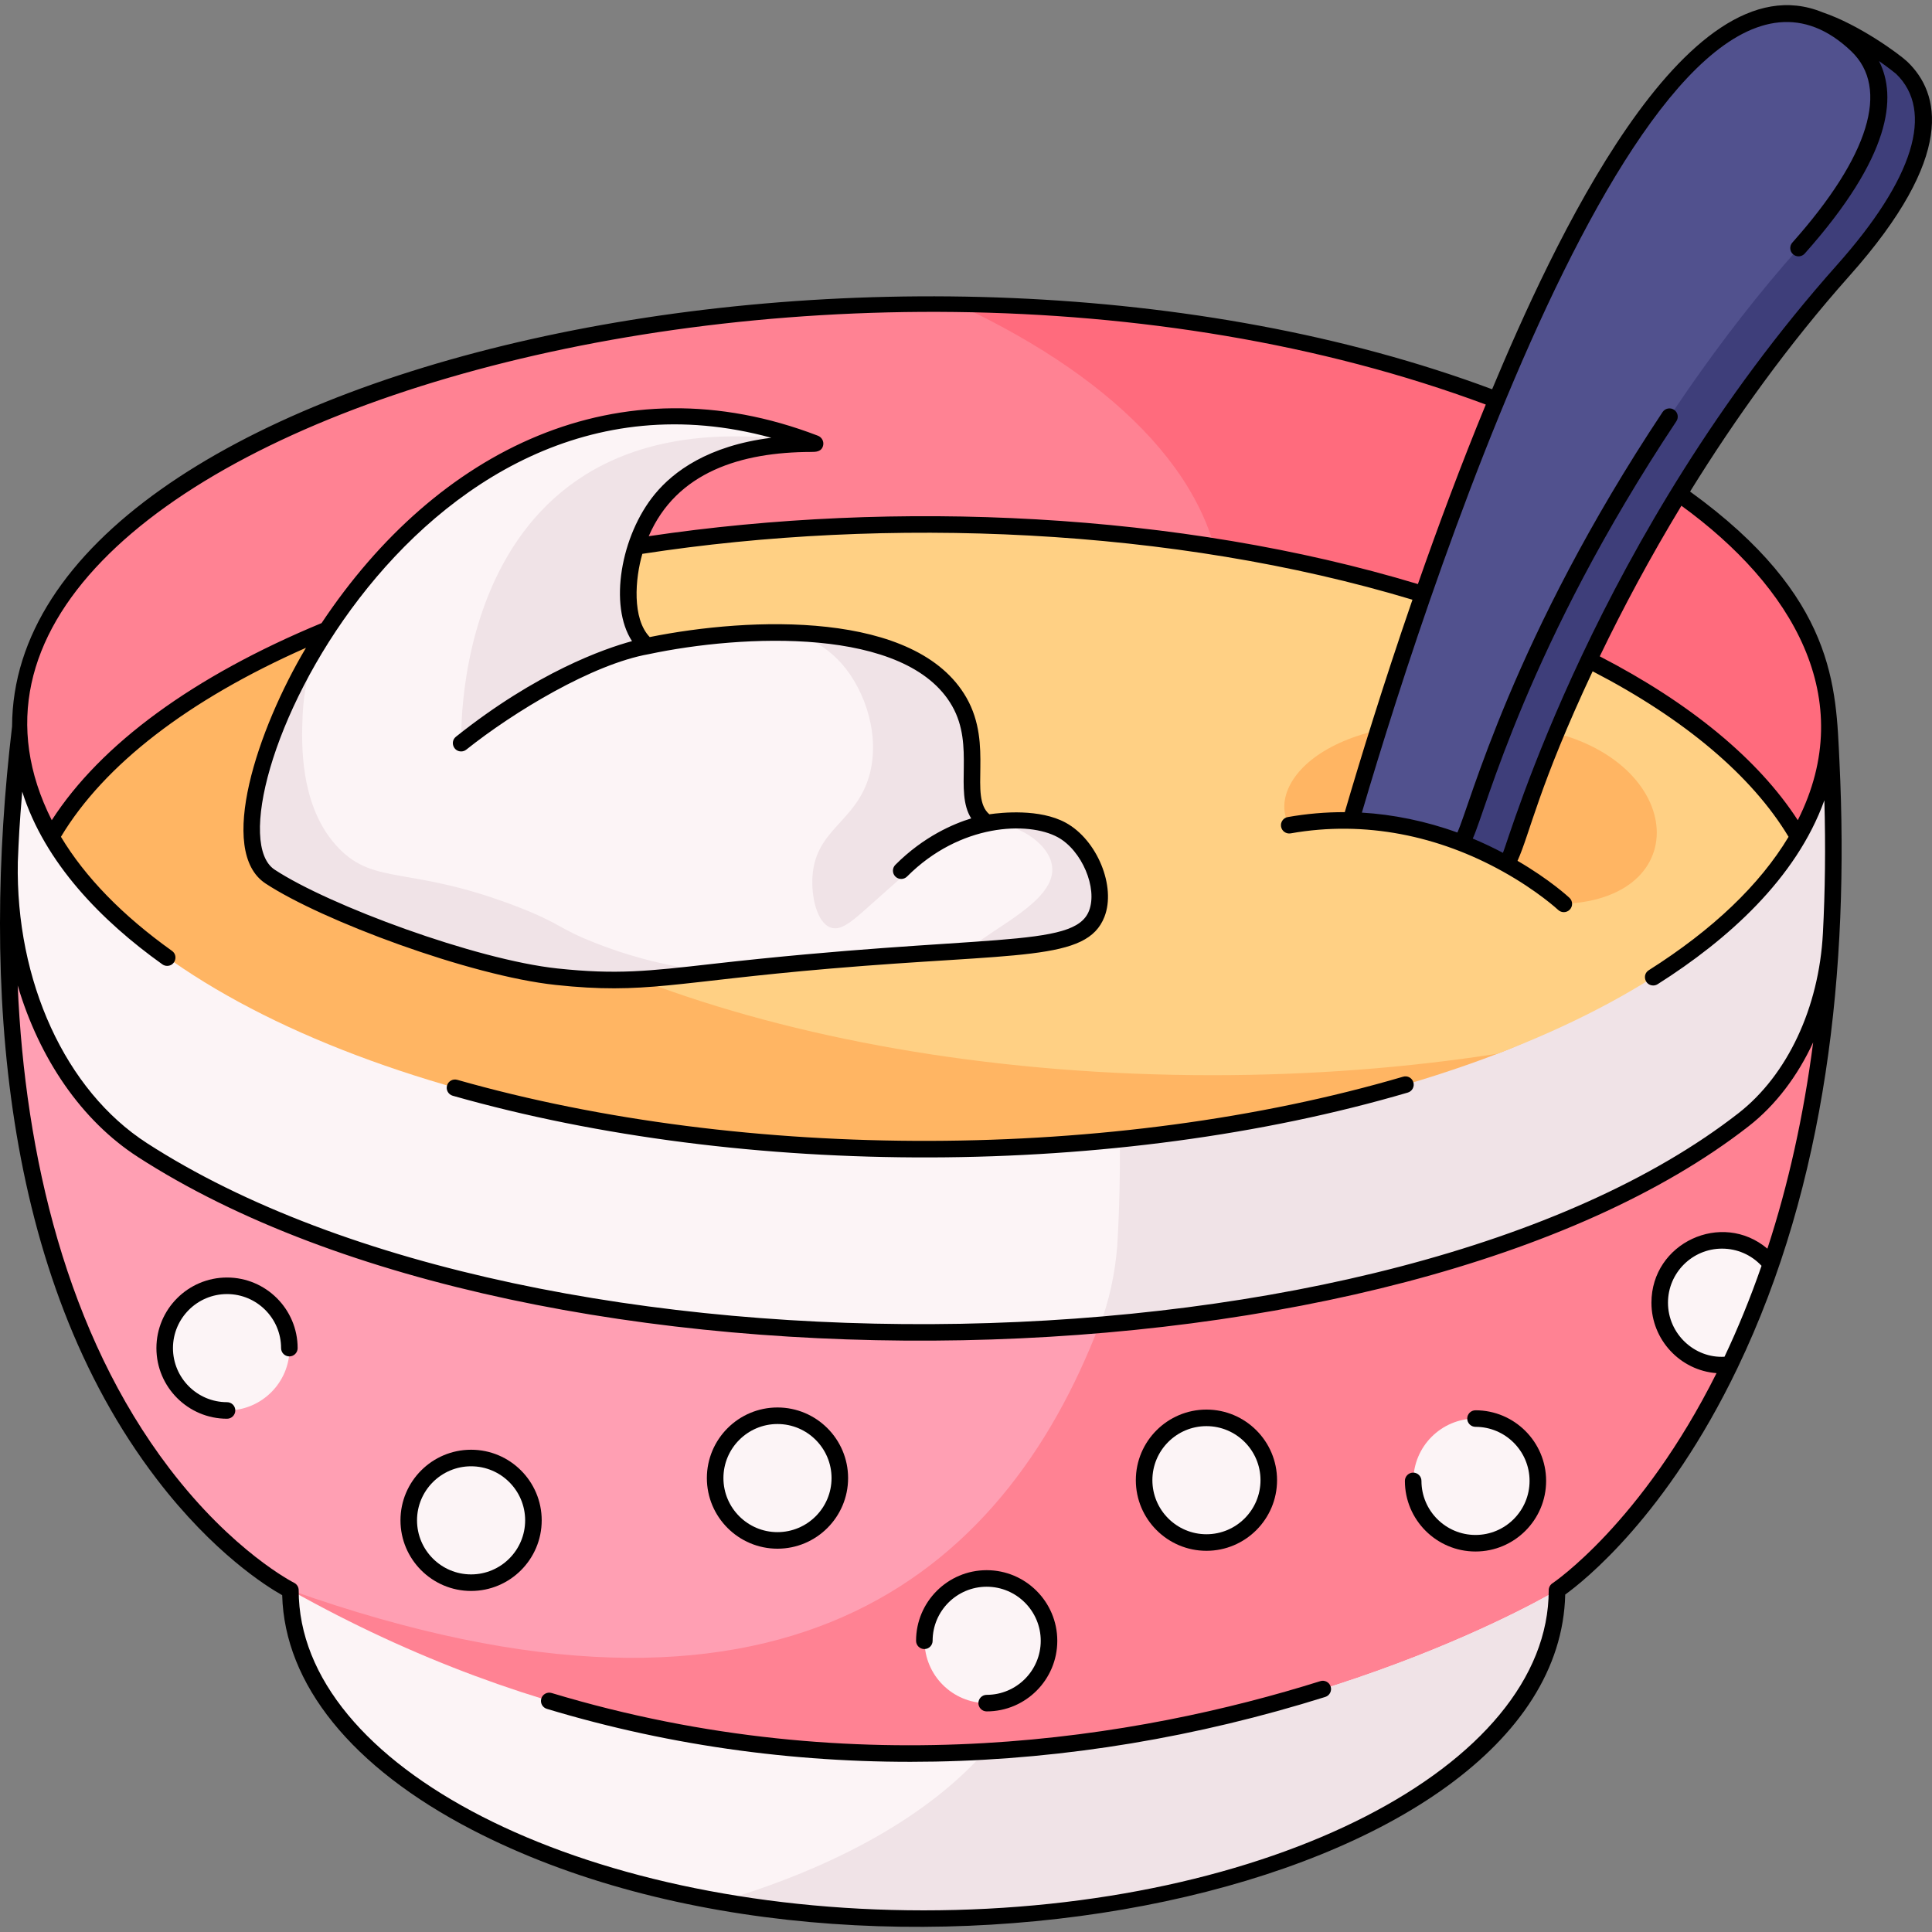 <?xml version="1.0" encoding="UTF-8"?> <svg xmlns="http://www.w3.org/2000/svg" id="Layer_1" height="512" viewBox="0 0 466.877 466.877" width="512"><rect x="0" y="0" width="466.877" height="466.877" fill="#808080" stroke="none"/><g><path d="m427.166 219.056c-.348 16.529-9.181 22.572-11.234 33.702-3.272 20.805-13.045 40.127-22.979 60.766-18.96 39.52-57.191 65.872-57.191 65.872-36.509 58.016-208.44 78.558-265.537 4.879-.01 0-.03-.01-.04-.02-1.8-.91-59.4-30.93-67.29-136.07-1.609-21.413-.44-42.756-.44-42.86.453-9.362 10.508-21.165 11.73-31.46l410.938 2.808c.911 13.778 2.427 29.143 2.043 42.383z" fill="#ff9fb3"></path><path d="m442.925 216.215c-.35 16.53-2.52 36.81-4.57 47.94-2.05 13.03-5.57 27.35-10.35 41.31-1.38 4.024-6.658 5.072-8.243 8.995-1.7 4.208.279 11.28-1.647 15.275-18.96 39.52-41.81 54.54-41.81 54.54-19.98 44.72-221.35 89.02-306.08 0 118.62 42.1 172.11-3.5 195.43-64.08 20.38-52.89 17.73-117.22 15.37-144.53l122.52-2.31c.91 13.78 39.76 29.62 39.38 42.86z" fill="#ff8293"></path><path d="m442.435 227.545c-1.41 17.89-9.25 33.84-21.06 43.04-35.55 27.7-93.4 44.35-155.55 49.59-.06.01-.11.02-.17.02-84.16 7.08-176.15-6.74-231.19-42.28-20.82-13.44-33.46-41.93-32.02-72.41 0-.06.01-.12.01-.18.46-9.42 1.284-19.329 2.514-29.689l437.116.029c1.998 30.222.35 51.404.35 51.88z" fill="#fcf4f6"></path><path d="m442.435 227.545c-1.41 17.89-9.25 33.84-21.06 43.04-35.55 27.7-93.4 44.35-155.55 49.59 2.2-5.89 3.62-12.3 4.15-18.98 0-.311.905-12.22.59-29.89-.196-9.644.55 13.069-4.04-95.64h175.56c1.987 30.061.35 51.477.35 51.88z" fill="#f0e3e7"></path><path d="m376.305 384.275c0 43.84-68.52 79.37-153.04 79.37-17.18 0-33.7-1.47-49.12-4.18-60.43-10.61-103.92-40.26-103.92-75.19 59.88 33.67 118.31 41.83 167.81 38.97 81.16-4.67 138.27-38.97 138.27-38.97z" fill="#fcf4f6"></path><path d="m376.305 384.275c0 43.84-68.52 79.37-153.04 79.37-17.18 0-33.7-1.47-49.12-4.18 27.99-8.24 50.48-20.94 63.89-36.22 81.16-4.67 138.27-38.97 138.27-38.97z" fill="#f0e3e7"></path><path d="m442.085 175.655c0 9.19-2.6 18.09-7.48 26.56-25.03 43.47-110.27 53.356-211.3 53.356-60.49 0-110.729-10.801-150.299-29.341-26.53-12.43-15.1-7.101-25.15-24.551-4.88-8.47-14.371-8.774-14.371-17.964 0-56.35 69.33-110.09 190.04-110.09 2.71 0 5.41.02 8.1.07 116.96 1.99 210.46 46.88 210.46 101.96z" fill="#ff6b7d"></path><path d="m295.375 145.715c0 9.19-2.6 18.09-7.48 26.56-25.03 43.47-100.087 70.721-201.117 70.721-2.71 0-4.506-11.327-7.186-11.377-26.53-12.43-57.098-11.954-67.148-29.404-4.88-8.47-7.48-17.37-7.48-26.56 0-56.35 97.85-102.03 218.56-102.03 2.71 0 5.41.02 8.1.07 39.401 18.45 63.751 43.9 63.751 72.02z" fill="#ff8293"></path><path d="m417.974 200.673c-12.03 20.89-21.269 40.663-56.119 53.973-37.67 14.41-85.84 23.05-138.33 23.05-101.03 0-186.05-32.01-211.08-75.48 19.05-33.11 72.91-59.57 142.14-70.3 21.67-3.36 40.15 14.63 64.24 14.63 101.04-.001 174.129 10.647 199.149 54.127z" fill="#ffb563"></path><path d="m434.605 202.215c-12.03 20.89-37.9 39.12-72.75 52.43-21.66 3.36-44.82 5.18-68.88 5.18-101.03 0-186.05-32.01-211.08-75.48 12.02-20.88 37.87-39.11 72.69-52.43 21.67-3.36 44.85-5.18 68.94-5.18 101.04 0 186.06 32 211.08 75.48z" fill="#ffd084"></path><path d="m369.293 175.822c37.508 5.115 41.872 41.191 8.661 42.604-.31-.29-5.3-4.87-13.8-9.59-16.186-9.01-34.409-12.639-52.56-9.42-5.96-9.637 9.018-30.233 57.699-23.594z" fill="#ffb563"></path><path d="m265.075 220.825c-3.671 9.394-20.595 7.494-64.71 11.26-37.457 3.199-44.457 6.222-65.84 3.94-20.16-2.16-55.83-15.4-69.21-24.2-21.092-13.876 36.587-141.231 131.67-104.67.98.38-24.37-1.98-37.14 13.51-9.11 11.06-10.68 29.64-3.37 35.45 8.596-1.921 25.886-3.727 35.44-3.32 9.28.37 31.94 2.75 39.96 16.83 6.66 11.68-.76 24.42 6.75 29.26 0 0 11.14-2.07 18.01 1.68 6.51 3.56 10.97 13.78 8.44 20.26z" fill="#fcf4f6"></path><path d="m159.845 120.665c-9.11 11.06-10.68 29.64-3.37 35.45 0 0-19.8 3.39-44.99 23.47 0 0-3.74-87.3 85.5-72.43.98.38-24.37-1.98-37.14 13.51z" fill="#f0e3e7"></path><path d="m238.625 198.885c-6.1.18-12.83 6.06-26.03 17.81-6.03 5.36-9.01 8.42-11.81 7.47-3.39-1.15-4.81-7.56-4.43-12.6.85-11.15 10.35-12.89 13.62-23.83 2.9-9.72-.88-20.83-6.47-27.23-3.28-3.76-7.42-6.17-11.59-7.71 9.28.37 31.94 2.75 39.96 16.83 6.66 11.68-.76 24.42 6.75 29.26z" fill="#f0e3e7"></path><path d="m265.075 220.825c-2.54 6.5-11.46 7.6-31.25 8.89 6.18-5.66 21.66-12.12 20.4-20.53-.83-5.59-8.83-10.51-15.6-10.3 0 0 11.14-2.07 18.01 1.68 6.51 3.56 10.97 13.78 8.44 20.26z" fill="#f0e3e7"></path><path d="m172.795 234.875c-15.66 1.78-23.56 2.72-38.27 1.15-20.16-2.16-55.83-15.4-69.21-24.2-8.74-5.75-3.95-30.99 11.42-55.98-1.64 4.28-3.31 10.05-3.61 17.25-.25 6.01-.92 22.05 8.85 32 8.77 8.94 17.19 4.07 42.89 13.96 10.85 4.18 9.72 5.19 19.07 8.85 10.93 4.29 20.75 6.15 28.86 6.97z" fill="#f0e3e7"></path><g fill="#fcf4f6"><circle cx="54.91" cy="325.779" r="15.064"></circle><circle cx="113.889" cy="367.396" r="15.064"></circle><circle cx="187.932" cy="357.183" r="15.064"></circle><circle cx="238.485" cy="396.502" r="15.064"></circle><circle cx="291.591" cy="357.694" r="15.064"></circle><circle cx="356.612" cy="357.864" r="15.064"></circle><path d="m428.005 305.465c-2.86 8.34-6.17 16.55-9.89 24.27-8.79 1.25-16.99-5.74-16.99-14.93 0-8.32 6.74-15.07 15.06-15.07 4.79 0 9.05 2.23 11.81 5.72 0 0 0 .01.01.01z"></path></g><path d="m445.455 65.365c-38.01 42.72-67.23 99.46-79.2 138.78-.67 1.71-1.37 3.27-2.1 4.69-7.82-4.353-16.427-7.592-25.26-9.24l12.43-33.9 69.16-116.21s2.12-47.29 13.76-45.93c11.63 1.37 25.32 12.78 25.32 12.78 6.55 6.26 11.52 20.25-14.11 49.03z" fill="#3e3e7a"></path><path d="m434.675 59.945c-38.02 42.71-67.23 99.45-79.21 138.77-.71 1.82-1.47 3.48-2.25 4.98-7.56-2.93-16.59-5.19-26.7-5.43 14.5-49.75 72.53-234.7 122.26-187.35 6.56 6.25 11.52 20.24-14.1 49.03z" fill="#51518e"></path></g><g><path d="m319.058 406.259c-43.663 13.69-111.333 25.301-185.757 2.863-1.053-.315-2.173.28-2.492 1.338s.28 2.173 1.338 2.492c61.216 18.456 126.353 16.486 188.108-2.877 1.054-.33 1.641-1.453 1.31-2.507-.33-1.053-1.452-1.639-2.507-1.309z"></path><path d="m110.499 260.944c-1.062-.302-2.168.314-2.471 1.377s.314 2.169 1.377 2.471c70.613 20.081 160.311 19.922 230.791-.766 1.06-.311 1.667-1.422 1.355-2.482s-1.422-1.672-2.482-1.355c-69.867 20.506-158.789 20.599-228.57.755z"></path><path d="m460.898 14.891c-1.928-1.815-11.576-8.914-20.438-11.902-33.478-13.801-65.892 57.668-79.879 91.077-142.39-53.146-357.435-6.347-357.661 81.459-7.32 61.9-2.692 132.742 35.011 181.978 13.654 17.829 26.482 25.856 30.262 27.98.585 21.531 16.828 41.625 45.888 56.695 96.212 49.893 262.456 15.17 264.163-56.848 4.482-3.234 24.516-19.064 41.625-54.729 21.472-44.73 27.071-96.596 24.646-146.553-.871-17.942-.801-39.728-36.097-65.26 10.985-17.759 23.851-35.647 38.482-52.092 25.918-29.103 21.918-44.236 13.998-51.805zm-101.851 82.872c-6.019 14.62-11.535 29.442-16.406 43.381-57.646-17.416-126.3-20.433-185.874-11.57 6.728-15.575 22.42-20.322 39.229-20.359 1.11-.002 2.631-.006 2.938-1.671.174-.947-.377-1.903-1.276-2.248-48.215-18.545-92.108 3.439-119.949 45.28-30.883 12.792-53.324 29.208-65.201 47.634-46.055-91.447 186.222-160.186 346.539-100.447zm-47.851 99.685c-1.087.193-1.812 1.231-1.62 2.319.193 1.086 1.224 1.807 2.319 1.62 18.055-3.204 35.842.628 51.24 9.198 8.436 4.685 13.354 9.256 13.403 9.302.804.753 2.07.715 2.827-.093.755-.806.714-2.071-.093-2.827-.199-.187-4.704-4.373-12.555-8.945 3.045-6.728 5.046-17.893 18.151-45.797 22.196 11.487 38.518 25.279 47.349 39.998-6.954 11.592-18.304 22.433-33.781 32.233-1.692 1.072-.918 3.689 1.072 3.689.366 0 .736-.1 1.068-.311 16.924-10.717 33.473-25.523 40.291-44.44.318 11.35.177 22.039-.354 32.123-.95 18.011-8.581 34.27-20.413 43.494-83.128 64.8-289.717 68.49-384.599 7.226-19.695-12.716-31.76-39.149-31.197-67.912.246-5.955.375-8.75 1.065-17.025 5.457 17.246 19.156 31.229 33.865 41.737.353.251.758.372 1.161.372 1.932 0 2.75-2.494 1.165-3.628-11.972-8.551-20.988-17.821-26.835-27.566 10.436-17.408 30.813-33.116 59.215-45.675-11.679 19.601-21.621 49.159-9.775 56.957 13.608 8.957 49.342 22.296 70.101 24.515 21.704 2.324 28.579-.721 66.22-3.935 45.677-3.905 62.171-1.689 66.404-12.519 2.867-7.333-1.761-18.598-9.344-22.742-6.325-3.457-15.587-2.461-18.461-2.04-5.006-4.219 1.032-16.64-5.52-28.144-12.1-21.241-52.312-19.577-76.555-14.683-4.301-4.474-3.538-14.112-1.784-20.111 59.236-9.127 128.267-6.354 186.1 11.087-7.082 20.521-12.696 38.836-16.357 51.334-4.6-.014-9.202.378-13.773 1.189zm-158.468-42.514c-6.761 1.84-22.993 7.509-42.538 23.092-1.482 1.182-.634 3.563 1.248 3.563.437 0 .877-.143 1.245-.437 11.463-9.139 30.519-20.676 44.13-23.078 22.512-4.775 62.275-6.779 73.278 12.539 5.521 9.692.448 20.562 4.607 27.157-4.209 1.284-11.462 4.328-18.332 11.223-.779.782-.777 2.048.005 2.828.781.778 2.047.779 2.829-.006 12.764-12.811 29.255-13.409 36.429-9.489 5.801 3.171 9.675 12.308 7.537 17.775-3.615 9.246-25.462 5.381-91.217 12.854-15.278 1.736-22.947 2.606-37.257 1.079-19.709-2.107-55.2-15.239-68.327-23.88-17.734-11.671 32.287-128.36 120.028-104.362-15.318 1.909-23.68 8.195-28.136 13.603-8.268 10.035-11.157 26.958-5.529 35.539zm222.43 227.673c-.562.369-.901.998-.901 1.671 0 42.661-67.756 77.369-151.04 77.369s-151.04-34.708-151.04-77.369c0-.76-.432-1.454-1.112-1.792-.146-.072-14.747-7.471-30.123-27.633-24.838-32.566-34.906-75.707-36.666-116.703 5.247 17.709 15.423 32.645 29.057 41.449 96.63 62.391 305.085 58.162 389.228-7.433 6.503-5.07 11.816-12.086 15.601-20.282-2.308 17.737-5.998 34.376-11.064 49.861-11.017-9.297-28.021-1.403-28.021 13.062 0 8.965 6.973 16.366 15.732 17.019-18.161 36.29-39.434 50.637-39.651 50.781zm41.577-54.746c-7.195.431-13.658-5.488-13.658-13.054 0-7.207 5.858-13.07 13.06-13.07 3.658 0 7.082 1.501 9.547 4.152-2.695 7.788-5.759 15.245-8.949 21.972zm17.712-129.656c-9.462-14.641-25.92-28.258-47.859-39.595 5.614-11.66 12.207-23.969 19.734-36.398 26.761 19.449 42.943 46.567 28.125 75.993zm-71.253 7.884c-2.406-1.267-4.837-2.42-7.293-3.444 3.36-7.336 13.151-46.613 49.2-100.848.611-.92.361-2.162-.559-2.773-.923-.611-2.161-.361-2.773.559-36.296 54.609-46.549 95.069-49.591 101.603-7.553-2.75-15.616-4.384-23.073-4.812 17.682-60.139 72.888-227.199 118.241-184.007 9.403 8.959 4.354 25.385-14.215 46.253-.734.824-.66 2.089.165 2.823.823.733 2.087.66 2.823-.165 20.912-23.499 22.342-37.877 17.954-46.525 2.289 1.605 3.821 2.842 4.113 3.081 9.325 8.99 4.259 25.395-14.274 46.206-58.124 65.324-79.243 138.717-80.718 142.049z"></path><path d="m54.862 308.717c-9.409 0-17.063 7.654-17.063 17.063s7.655 17.064 17.063 17.064c1.104 0 2-.896 2-2s-.896-2-2-2c-7.203 0-13.063-5.86-13.063-13.064 0-7.203 5.86-13.063 13.063-13.063 7.204 0 13.064 5.86 13.064 13.063 0 1.104.896 2 2 2s2-.896 2-2c-.001-9.409-7.655-17.063-17.064-17.063z"></path><path d="m113.841 350.334c-9.409 0-17.064 7.654-17.064 17.063s7.655 17.064 17.064 17.064 17.064-7.655 17.064-17.064-7.655-17.063-17.064-17.063zm0 30.128c-7.204 0-13.064-5.86-13.064-13.064 0-7.203 5.86-13.063 13.064-13.063s13.064 5.86 13.064 13.063c-.001 7.204-5.861 13.064-13.064 13.064z"></path><path d="m187.883 374.249c9.409 0 17.064-7.655 17.064-17.064s-7.655-17.063-17.064-17.063-17.064 7.654-17.064 17.063 7.655 17.064 17.064 17.064zm0-30.128c7.204 0 13.064 5.86 13.064 13.063 0 7.204-5.86 13.064-13.064 13.064s-13.064-5.86-13.064-13.064c0-7.202 5.86-13.063 13.064-13.063z"></path><path d="m223.372 398.504c1.104 0 2-.896 2-2 0-7.203 5.86-13.063 13.064-13.063 7.203 0 13.063 5.86 13.063 13.063s-5.86 13.063-13.063 13.063c-1.104 0-2 .896-2 2s.896 2 2 2c9.409 0 17.063-7.654 17.063-17.063s-7.654-17.063-17.063-17.063-17.064 7.654-17.064 17.063c0 1.105.896 2 2 2z"></path><path d="m291.543 374.76c9.409 0 17.063-7.655 17.063-17.064s-7.654-17.063-17.063-17.063-17.063 7.654-17.063 17.063 7.653 17.064 17.063 17.064zm0-30.128c7.203 0 13.063 5.86 13.063 13.063 0 7.204-5.86 13.064-13.063 13.064s-13.063-5.86-13.063-13.064c-.001-7.203 5.86-13.063 13.063-13.063z"></path><path d="m356.564 340.802c-1.104 0-2 .896-2 2s.896 2 2 2c7.203 0 13.063 5.86 13.063 13.064 0 7.203-5.86 13.063-13.063 13.063-7.204 0-13.064-5.86-13.064-13.063 0-1.104-.896-2-2-2s-2 .896-2 2c0 9.409 7.655 17.063 17.064 17.063s17.063-7.654 17.063-17.063-7.654-17.064-17.063-17.064z"></path></g></svg> 